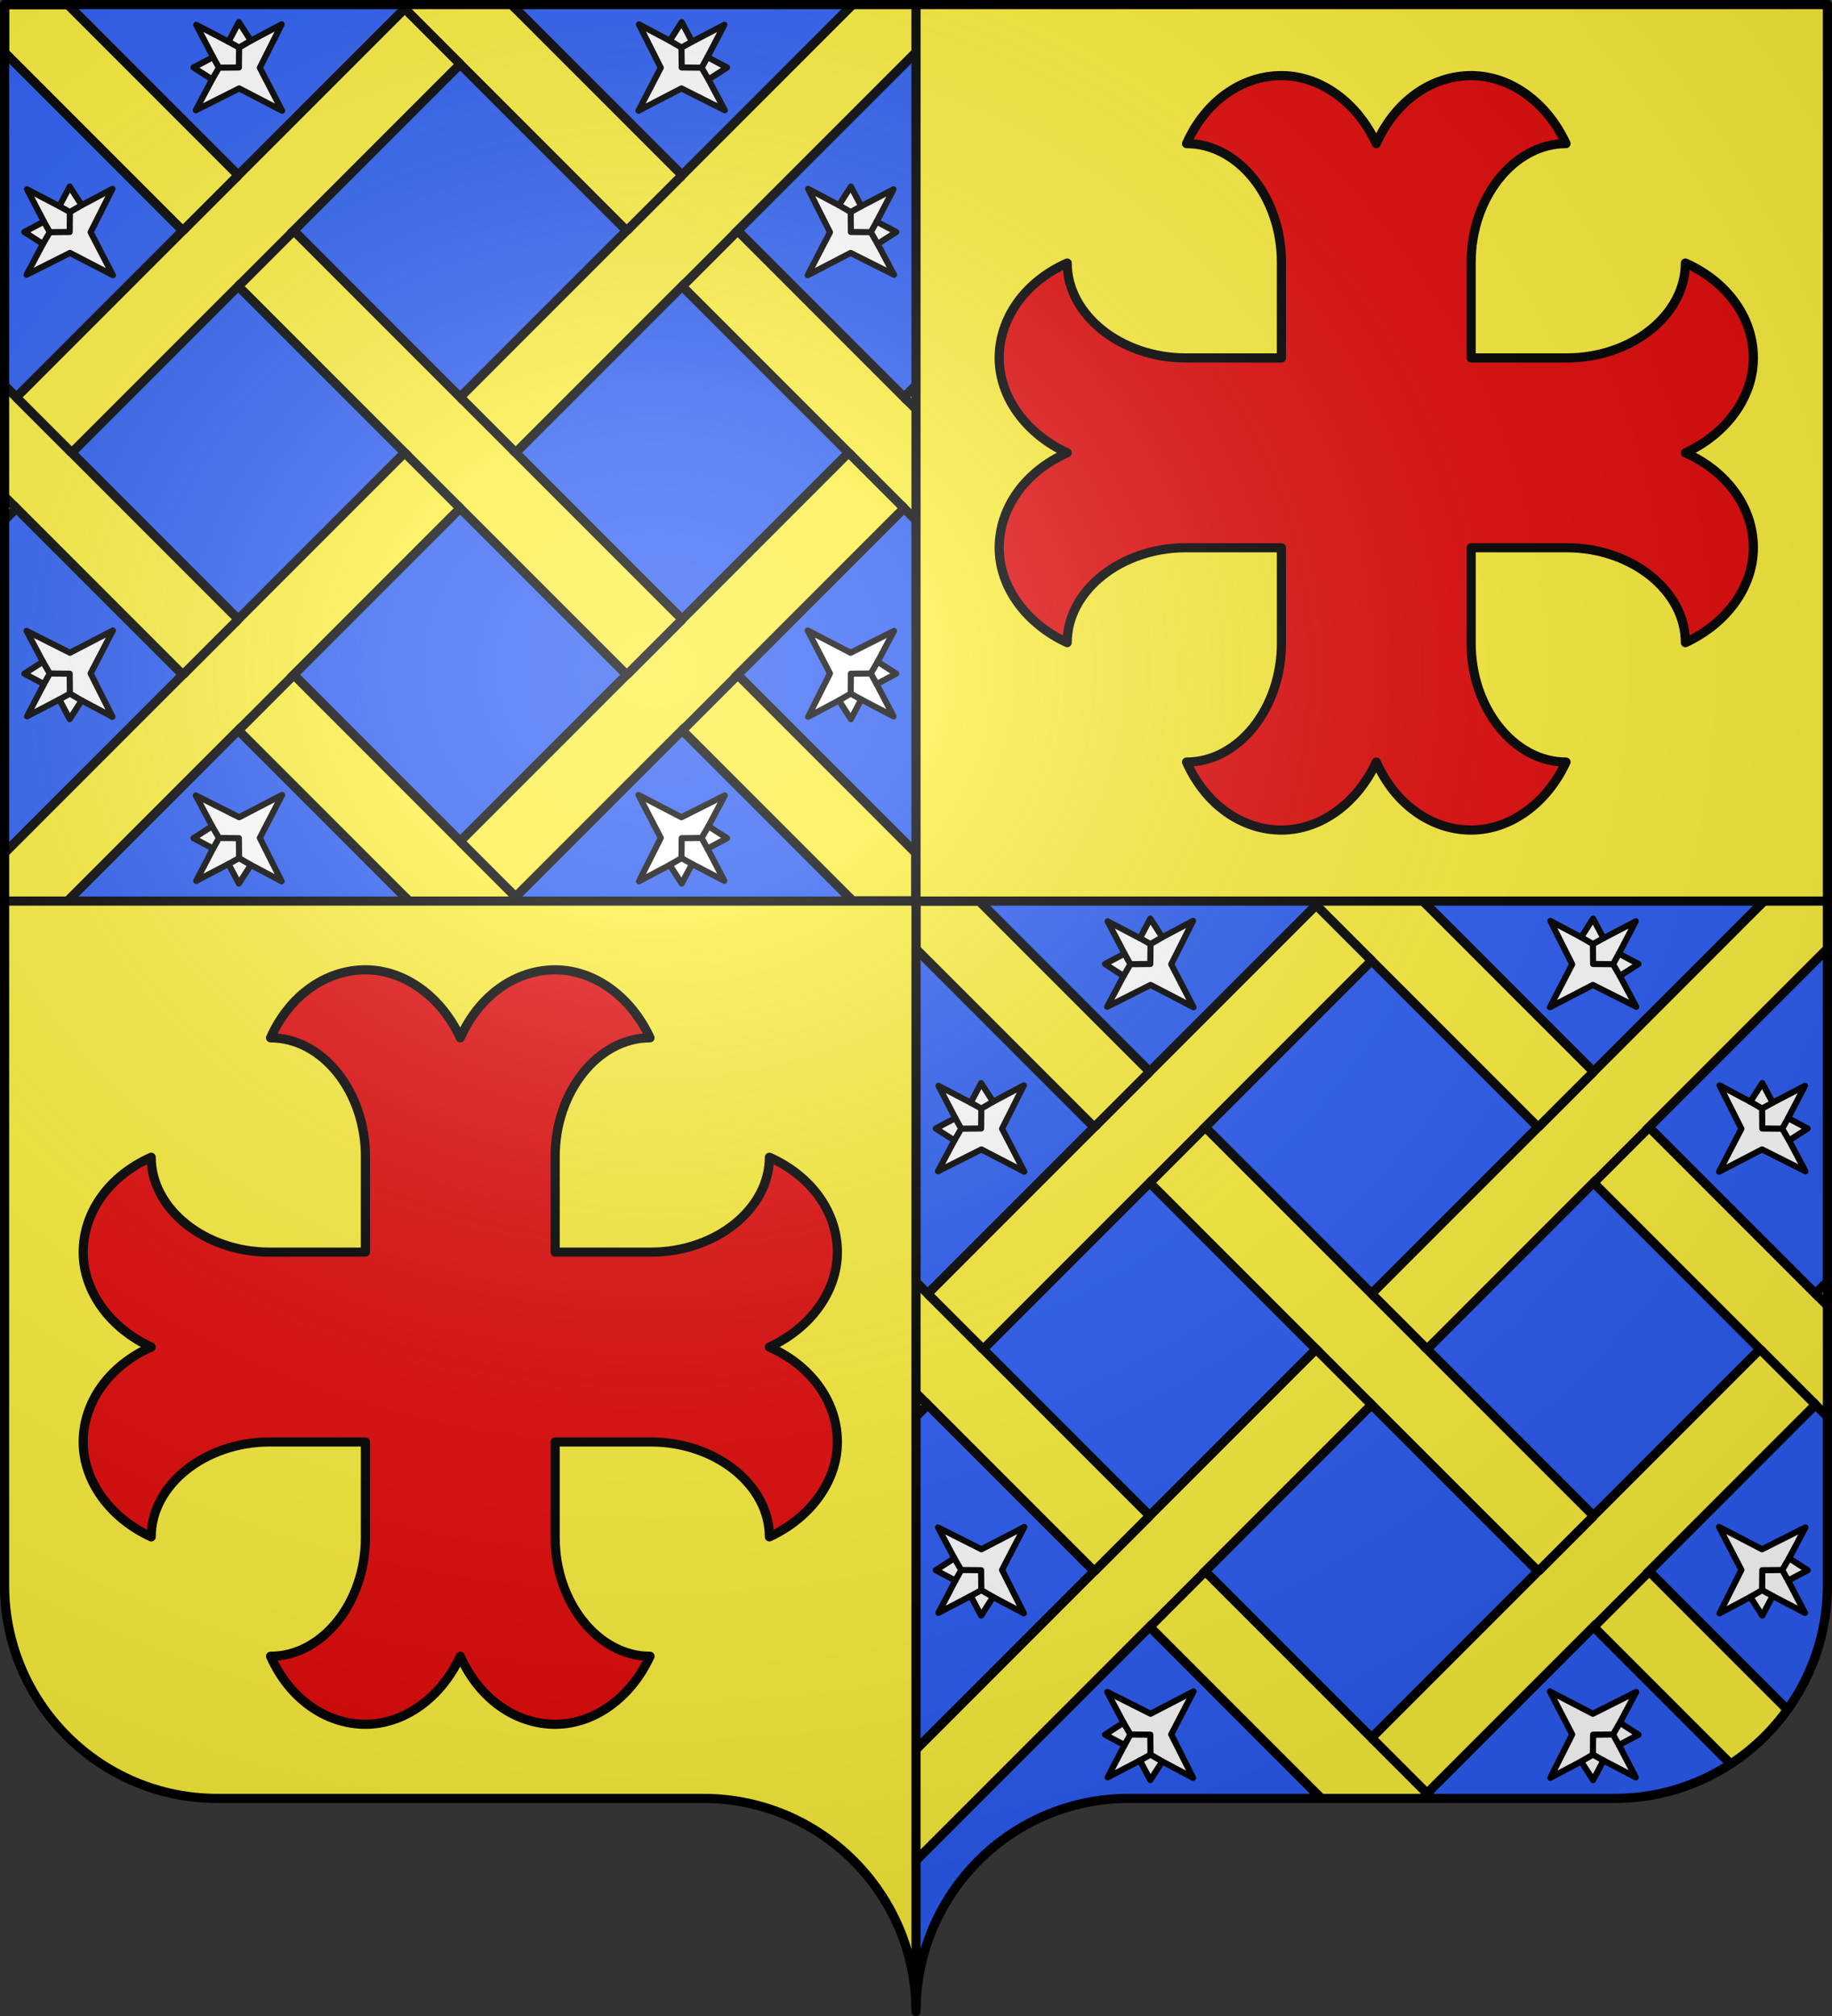 <?xml version="1.0" encoding="UTF-8" standalone="no"?><svg height="660" width="600" xmlns="http://www.w3.org/2000/svg" xmlns:xlink="http://www.w3.org/1999/xlink"><rect width="100%" height="100%" fill="#333333" stroke="none"/><radialGradient id="a" cx="285.186" cy="200.448" gradientTransform="matrix(1.551 0 0 1.35 -227.894 -51.263)" gradientUnits="userSpaceOnUse" r="300"><stop offset="0" stop-color="#fff" stop-opacity=".314"/><stop offset=".19" stop-color="#fff" stop-opacity=".251"/><stop offset=".6" stop-color="#6b6b6b" stop-opacity=".125"/><stop offset="1" stop-opacity=".125"/></radialGradient><clipPath id="b"><path d="m300 658.521c0-38.505 31.204-69.756 69.651-69.756h159.2c38.447 0 69.65-31.25 69.65-69.756v-517.51h-597l.002 517.51c0 38.505 31.203 69.756 69.65 69.756h159.2c38.447 0 69.649 31.25 69.649 69.756z"/></clipPath><path d="m300 295v363.5a70 70 0 0 1 70-70h158.5a70 70 0 0 0 70-70v-223.5zm0-293.5h-298.5v293.5h298.5z" fill="#2b5df2"/><g clip-path="url(#b)"><use height="100%" transform="translate(298.5 293.5)" width="100%" xlink:href="#c"/><g id="c" transform="translate(0 1.25)"><g fill="#fcef3c" stroke-width=".965" transform="matrix(1.036 0 0 1.036 -5.426 -5.292)"><path d="m79.619-86.469-18.172 18.176 71.129 71.131-54.527 54.529-55.863-55.867h-20.686v15.664l58.375 58.377-54.531 54.535-74.301-74.303-18.172 18.174 74.299 74.301-74.299 74.301 18.176 18.178 74.299-74.301 54.523 54.525-89.305 89.307 18.178 18.18 89.303-89.307 54.529 54.531-71.127 71.127 18.176 18.18 71.125-71.131 71.129 71.131 18.174-18.18-71.125-71.127 54.529-54.531 55.867 55.869h20.678v-15.676l-58.369-58.373 54.523-54.525 74.299 74.301 18.176-18.178-74.299-74.301 74.299-74.301-18.172-18.174-74.301 74.301-54.531-54.533 74.297-74.299-18.174-18.176-74.297 74.301-54.527-54.529 71.129-71.131-18.172-18.176-71.133 71.133zm71.129 107.483 54.527 54.527-54.527 54.529-54.523-54.529zm-72.699 72.703 54.525 54.527-54.531 54.533-54.525-54.525zm145.402 0 54.529 54.533-54.523 54.527-54.531-54.533zm-72.703 72.703 54.531 54.533-54.531 54.533-54.527-54.533z" fill="#fcef3c" stroke="#000" stroke-width="3" transform="matrix(.965 0 0 .965 5.237 3.901)"/><path d="m168.292 6.64-17.541-17.544m-.004 35.089-17.541-17.544m-70.175 70.178 17.543-17.543m0 35.086 17.543-17.543m122.812 122.814-17.545 17.545m35.088-.002-17.545 17.547m-140.359-35.09-17.543 17.543m35.088.002-17.543 17.545m70.178-105.272 17.545 17.543m-35.088 0 17.543 17.545m-122.811-17.537-17.543-17.545m.002 35.088-17.545-17.547m157.896 122.816 17.545 17.545m-35.088 0 17.543 17.545m122.811-157.904 17.543 17.545m17.545-17.547-17.543-17.543m-70.18-70.18-17.543 17.543m35.086 0-17.543 17.543" fill="none" stroke="#000" stroke-width="2.896"/></g><g id="d"><g id="e" stroke-width="1.006" transform="matrix(.703 -.703 .703 .703 132.503 37.748)"><path d="m-22.981-59.035 6.978-2.152-1.549 7.12 10.978 3.364-15.188 5.024-4.812 15.195-4.812-15.195-15.188-5.024 10.978-3.364-1.549-7.12 6.978 2.152 3.593-11.45z" style="fill:#fff;fill-rule:evenodd;stroke:#000;stroke-width:2.013;stroke-linecap:round;stroke-linejoin:round"/><path d="m-35.596-54.068 4.336-1.144 1.093-3.824m7.186 0 1.094 3.824 4.335 1.144m-4.335-1.144-4.686 4.597-4.686-4.597" fill="none" stroke="#000" stroke-linecap="round" stroke-linejoin="round" stroke-width="2.013"/></g><use height="100%" transform="translate(-55.412 53.85)" width="100%" xlink:href="#e"/><use height="100%" transform="matrix(-1 0 0 1 301.5 0)" width="100%" xlink:href="#e"/><use height="100%" transform="matrix(-1 0 0 1 356.912 53.85)" width="100%" xlink:href="#e"/></g><use height="100%" transform="matrix(1 0 0 -1 0 294)" width="100%" xlink:href="#d"/></g></g><path d="m300 1.5v293.5h298.5v-293.5zm0 293.5h-298.5v223.5a70 70 0 0 0 70 70h158.5a70 70 0 0 1 70 70z" fill="#fcef3c"/><path id="f" d="m419.681 210.647c0 21.231-14.085 38.837-31.069 38.837 6.214 13.981 18.227 22.266 31.069 22.266s24.855-8.803 31.069-22.266c6.214 13.981 18.227 22.266 31.069 22.266s24.855-8.803 31.069-22.266c-16.985 0-31.069-17.606-31.069-38.837v-31.328h31.328c21.231 0 38.837 14.085 38.837 31.069 13.463-6.214 22.266-18.227 22.266-31.069s-8.285-24.855-22.266-31.069c13.463-6.214 22.266-18.227 22.266-31.069s-8.285-24.855-22.266-31.069c0 16.985-17.606 31.069-38.837 31.069h-31.328v-31.328c0-21.231 14.085-38.837 31.069-38.837-6.214-13.463-18.227-22.266-31.069-22.266s-24.855 8.285-31.069 22.266c-6.214-13.463-18.227-22.266-31.069-22.266s-24.855 8.285-31.069 22.266c16.985 0 31.069 17.606 31.069 38.837v31.328h-31.328c-21.231 0-38.837-14.085-38.837-31.069-13.981 6.214-22.266 18.227-22.266 31.069s8.803 24.855 22.266 31.069c-13.981 6.214-22.266 18.227-22.266 31.069s8.803 24.855 22.266 31.069c0-16.985 17.606-31.069 38.837-31.069h31.328v31.328" fill="#e20909" stroke="#000" stroke-linecap="round" stroke-linejoin="round" stroke-width="3"/><path d="m300 1.5v657m-298.5-363.5h597" fill="none" stroke="#000" stroke-width="3"/><use height="100%" transform="translate(-300 292.75)" width="100%" xlink:href="#f"/><path d="m1.5 1.5v517.491c0 38.505 31.203 69.754 69.65 69.754h159.2c38.447-0 69.65 31.25 69.65 69.754 0-38.505 31.203-69.754 69.65-69.754 38.447-0 120.753 0 159.2 0s69.65-31.25 69.65-69.754v-517.491z" fill="url(#a)" fill-rule="evenodd"/><path d="m300 658.521c0-38.505 31.204-69.756 69.651-69.756h159.2c38.447 0 69.65-31.25 69.65-69.756v-517.51h-597l.002 517.51c0 38.505 31.203 69.756 69.65 69.756h159.2c38.447 0 69.649 31.25 69.649 69.756z" fill="none" stroke="#000" stroke-linecap="round" stroke-linejoin="round" stroke-width="3"/></svg>